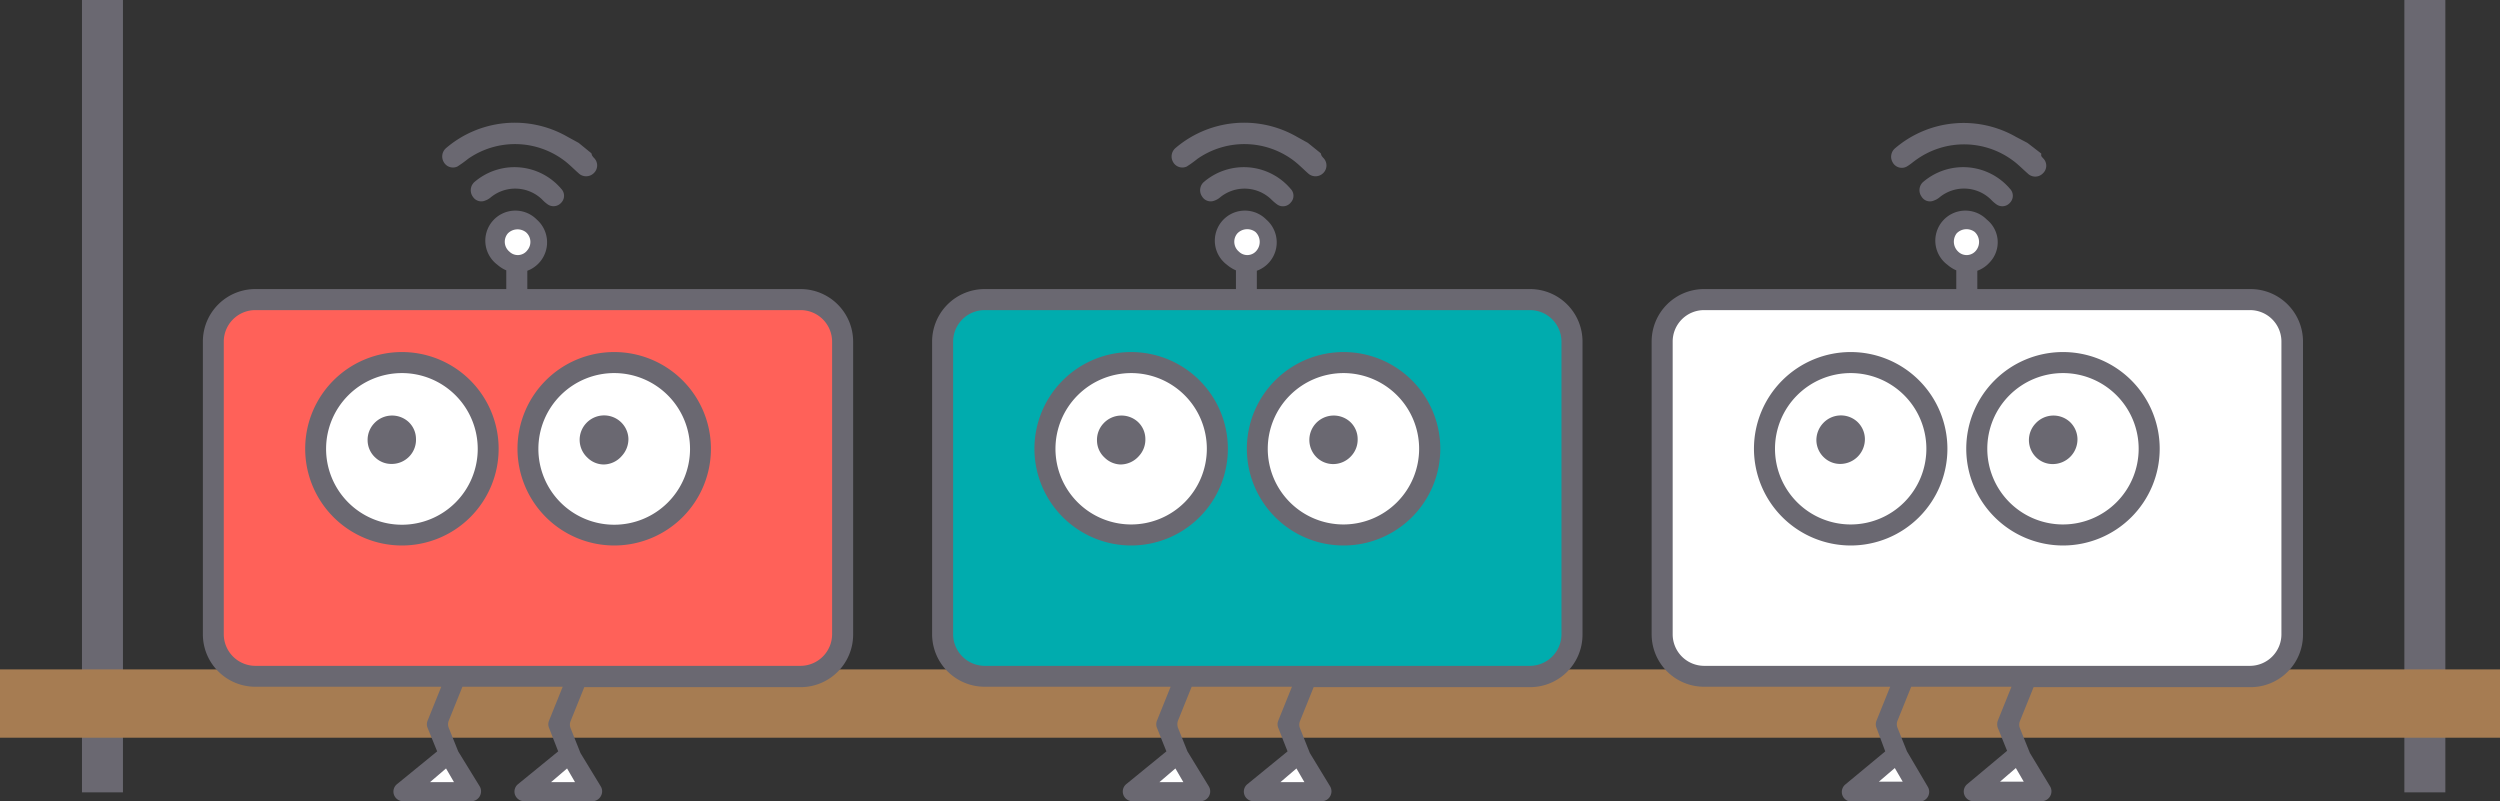 <svg xmlns="http://www.w3.org/2000/svg" viewBox="0 0 183 58.65"><rect x="0" y="0" width="183" height="58.65" fill="#333333" stroke="none"/><defs><style>.cls-1,.cls-2{fill:none;stroke-miterlimit:10;}.cls-1{stroke:#6a6871;stroke-width:3px;}.cls-2{stroke:#a67c52;stroke-width:5px;}.cls-3{fill:#fff;}.cls-4{fill:#ff6159;}.cls-5{fill:#6a6871;}.cls-6{fill:#00acae;}</style></defs><g id="レイヤー_2" data-name="レイヤー 2"><g id="レイヤー_1-2" data-name="レイヤー 1"><line class="cls-1" x1="177.5" y1="58" x2="177.5"/><line class="cls-1" x1="7.5" x2="7.5" y2="58"/><line class="cls-2" y1="51.5" x2="183" y2="51.5"/><circle class="cls-3" cx="37.91" cy="17.73" r="1.43"/><rect class="cls-4" x="15.61" y="21.93" width="46.06" height="27.58" rx="3.07" transform="translate(77.29 71.43) rotate(-180)"/><path class="cls-5" d="M42.36,10.46,41.52,10a7.74,7.74,0,0,0-8.89.86.81.81,0,0,0-.15,1,.77.77,0,0,0,1,.33,8.54,8.54,0,0,0,.78-.56,6,6,0,0,1,7,.09c.38.28.72.63,1.08.95a.8.8,0,0,0,1.13,0,.77.77,0,0,0,0-1.12,1.58,1.58,0,0,1-.12-.15,1.27,1.27,0,0,1-.06-.18Z"/><path class="cls-5" d="M39.69,14.61a2.64,2.64,0,0,0,.4.35.75.75,0,0,0,1-.13.73.73,0,0,0,0-1,4.49,4.49,0,0,0-6.39-.48.81.81,0,0,0-.08,1.06.73.73,0,0,0,.9.27,1.23,1.23,0,0,0,.41-.24A2.83,2.83,0,0,1,39.69,14.61Z"/><circle class="cls-3" cx="29.41" cy="32.85" r="6.31"/><path class="cls-5" d="M22.34,32.85a7.08,7.08,0,1,1,7.07,7.08A7.08,7.08,0,0,1,22.34,32.85Zm1.53,0a5.55,5.55,0,1,0,5.54-5.54A5.55,5.55,0,0,0,23.87,32.85Z"/><ellipse class="cls-5" cx="28.68" cy="32.18" rx="1.02" ry="0.99" transform="translate(-14.42 31.64) rotate(-47.57)"/><path class="cls-5" d="M27.48,33.5a1.72,1.72,0,0,1-.57-1.24A1.76,1.76,0,0,1,27.38,31h0a1.79,1.79,0,0,1,2.51-.13,1.71,1.71,0,0,1,.56,1.24A1.76,1.76,0,0,1,30,33.37a1.78,1.78,0,0,1-1.33.59A1.7,1.7,0,0,1,27.48,33.5Zm1-1.47a.22.22,0,0,0-.07.19.21.21,0,0,0,.06.15.24.24,0,0,0,.34,0,.27.27,0,0,0,.07-.18.23.23,0,0,0-.07-.15.2.2,0,0,0-.14-.06A.25.25,0,0,0,28.52,32Z"/><circle class="cls-3" cx="44.96" cy="32.85" r="6.31"/><path class="cls-5" d="M37.88,32.85A7.08,7.08,0,1,1,45,39.93,7.09,7.09,0,0,1,37.88,32.85Zm1.53,0A5.55,5.55,0,1,0,45,27.31,5.55,5.55,0,0,0,39.41,32.85Z"/><ellipse class="cls-5" cx="44.22" cy="32.18" rx="1.02" ry="0.99" transform="translate(-9.37 43.11) rotate(-47.57)"/><path class="cls-5" d="M43,33.5a1.78,1.78,0,0,1-.1-2.51h0a1.79,1.79,0,0,1,2.51-.13A1.76,1.76,0,0,1,46,32.1a1.82,1.82,0,0,1-.48,1.27A1.78,1.78,0,0,1,44.2,34,1.71,1.71,0,0,1,43,33.5Zm1-1.47a.24.24,0,0,0,0,.34.24.24,0,0,0,.34,0,.27.27,0,0,0,.07-.18.23.23,0,0,0-.07-.15.2.2,0,0,0-.14-.06A.25.25,0,0,0,44.06,32Z"/><line class="cls-3" x1="37.88" y1="19.48" x2="37.88" y2="21.93"/><polygon class="cls-3" points="41.69 55.19 43.34 57.91 38.37 57.94 41.69 55.19"/><polygon class="cls-3" points="32.83 55.19 34.48 57.91 29.51 57.94 32.83 55.19"/><path class="cls-5" d="M14.85,25V46.43a3.84,3.84,0,0,0,3.84,3.84H32.3l-1,2.48a.7.7,0,0,0,0,.53L32,55,29.06,57.4a.7.7,0,0,0-.22.78.71.71,0,0,0,.67.47h0l5,0a.71.71,0,0,0,.61-.37.72.72,0,0,0,0-.71L33.54,55l-.69-1.72a.7.7,0,0,1,0-.53l1-2.48h7.34l-1,2.48a.7.7,0,0,0,0,.53L40.86,55,37.92,57.4a.7.7,0,0,0-.22.78.72.72,0,0,0,.67.47h0l5,0a.71.71,0,0,0,.61-.37.7.7,0,0,0,0-.71l-1.49-2.45-.72-1.81a.7.7,0,0,1,0-.53l1-2.48H58.6a3.85,3.85,0,0,0,3.85-3.84V25a3.85,3.85,0,0,0-3.85-3.84h-20V19.82a2.22,2.22,0,0,0,.69-3.75,2.2,2.2,0,1,0-2.88,3.31,2.37,2.37,0,0,0,.65.41v1.37H18.69A3.84,3.84,0,0,0,14.85,25ZM38.6,18.32a.87.87,0,0,1-1.31.1.94.94,0,0,1-.11-1.34A1,1,0,0,1,38.5,17,.94.94,0,0,1,38.6,18.32Zm2.91,37.93.58,1H40.34Zm-8.86,0,.58,1H31.48ZM16.38,25a2.31,2.31,0,0,1,2.31-2.3H58.6A2.31,2.31,0,0,1,60.91,25V46.43a2.32,2.32,0,0,1-2.31,2.31H18.69a2.32,2.32,0,0,1-2.31-2.31Z"/><circle class="cls-3" cx="91.29" cy="17.73" r="1.43"/><rect class="cls-6" x="69" y="21.93" width="46.06" height="27.58" rx="3.07" transform="translate(184.07 71.43) rotate(-180)"/><path class="cls-5" d="M95.74,10.46,94.91,10a7.74,7.74,0,0,0-8.89.86.81.81,0,0,0-.15,1,.77.77,0,0,0,1,.33,8.54,8.54,0,0,0,.78-.56,6,6,0,0,1,7,.09c.38.28.72.63,1.08.95a.8.8,0,0,0,1.13,0,.78.78,0,0,0,0-1.12,1.58,1.58,0,0,1-.12-.15,1.27,1.27,0,0,1-.06-.18Z"/><path class="cls-5" d="M93.07,14.61a3.31,3.31,0,0,0,.41.35.73.73,0,0,0,1-.13.72.72,0,0,0,0-1,4.49,4.49,0,0,0-6.39-.48.81.81,0,0,0-.08,1.06.73.73,0,0,0,.9.27,1.23,1.23,0,0,0,.41-.24A2.82,2.82,0,0,1,93.07,14.61Z"/><circle class="cls-3" cx="82.8" cy="32.85" r="6.31"/><path class="cls-5" d="M75.72,32.85a7.08,7.08,0,1,1,7.08,7.08A7.09,7.09,0,0,1,75.72,32.85Zm1.54,0a5.54,5.54,0,1,0,5.54-5.54A5.55,5.55,0,0,0,77.26,32.85Z"/><ellipse class="cls-5" cx="82.07" cy="32.18" rx="1.02" ry="0.99" transform="translate(2.94 71.04) rotate(-47.57)"/><path class="cls-5" d="M80.86,33.5a1.71,1.71,0,0,1-.56-1.24A1.76,1.76,0,0,1,80.77,31h0a1.79,1.79,0,0,1,2.51-.13,1.71,1.71,0,0,1,.56,1.24,1.76,1.76,0,0,1-.47,1.27A1.8,1.8,0,0,1,82,34,1.74,1.74,0,0,1,80.86,33.5Zm1-1.47a.3.3,0,0,0-.07.19.29.29,0,0,0,.07.15.24.24,0,0,0,.34,0,.27.27,0,0,0,.07-.18.23.23,0,0,0-.07-.15.2.2,0,0,0-.14-.06A.28.28,0,0,0,81.9,32Z"/><circle class="cls-3" cx="98.34" cy="32.85" r="6.31"/><path class="cls-5" d="M91.27,32.85a7.08,7.08,0,1,1,7.07,7.08A7.08,7.08,0,0,1,91.27,32.85Zm1.53,0a5.54,5.54,0,1,0,5.54-5.54A5.55,5.55,0,0,0,92.8,32.85Z"/><ellipse class="cls-5" cx="97.61" cy="32.18" rx="1.02" ry="0.99" transform="translate(8 82.51) rotate(-47.57)"/><path class="cls-5" d="M96.4,33.5A1.79,1.79,0,0,1,96.31,31h0a1.79,1.79,0,0,1,2.51-.13,1.71,1.71,0,0,1,.56,1.24,1.76,1.76,0,0,1-.47,1.27,1.78,1.78,0,0,1-1.33.59A1.74,1.74,0,0,1,96.4,33.5Zm1-1.47a.24.24,0,0,0,0,.34.24.24,0,0,0,.34,0,.27.27,0,0,0,.07-.18.23.23,0,0,0-.07-.15.2.2,0,0,0-.14-.06A.25.25,0,0,0,97.45,32Z"/><line class="cls-3" x1="91.27" y1="19.48" x2="91.27" y2="21.93"/><polygon class="cls-3" points="86.22 55.19 87.86 57.91 82.89 57.94 86.22 55.19"/><polygon class="cls-3" points="95.08 55.19 96.72 57.91 91.76 57.94 95.08 55.19"/><path class="cls-5" d="M68.23,25V46.43a3.85,3.85,0,0,0,3.85,3.84H85.69l-1,2.48a.7.7,0,0,0,0,.53L85.38,55,82.44,57.4a.7.7,0,0,0-.21.78.71.71,0,0,0,.66.47h0l5,0a.72.72,0,0,0,.6-1.08L86.92,55l-.69-1.72a.8.8,0,0,1,0-.53l1-2.48h7.34l-1,2.48a.7.7,0,0,0,0,.53L94.25,55,91.31,57.4a.7.7,0,0,0-.22.78.71.71,0,0,0,.67.47h0l5,0a.71.71,0,0,0,.61-.37.72.72,0,0,0,0-.71l-1.49-2.45-.72-1.81a.7.7,0,0,1,0-.53l1-2.48H112a3.84,3.84,0,0,0,3.84-3.84V25A3.84,3.84,0,0,0,112,21.16H92V19.82a2.21,2.21,0,0,0,.69-3.75,2.2,2.2,0,1,0-2.88,3.31,2.58,2.58,0,0,0,.66.41v1.37H72.08A3.85,3.85,0,0,0,68.23,25ZM92,18.32a.87.87,0,0,1-1.31.1.94.94,0,0,1-.11-1.34,1,1,0,0,1,1.32-.1A1,1,0,0,1,92,18.32ZM94.9,56.25l.58,1H93.73Zm-8.86,0,.58,1H84.87ZM69.77,25a2.31,2.31,0,0,1,2.31-2.3H112A2.31,2.31,0,0,1,114.3,25V46.43A2.32,2.32,0,0,1,112,48.74H72.08a2.32,2.32,0,0,1-2.31-2.31Z"/><circle class="cls-3" cx="143.93" cy="17.73" r="1.43"/><rect class="cls-3" x="121.67" y="21.93" width="46.06" height="27.58" rx="3.07" transform="translate(289.4 71.43) rotate(-180)"/><path class="cls-5" d="M148.41,10.46l-.84-.44a7.72,7.72,0,0,0-8.88.86.81.81,0,0,0-.15,1,.76.76,0,0,0,1,.33c.28-.15.52-.38.79-.56a6,6,0,0,1,7,.09c.39.28.72.63,1.09.95a.78.78,0,0,0,1.12,0,.76.76,0,0,0,0-1.12,1.58,1.58,0,0,1-.12-.15,1.21,1.21,0,0,1,0-.18Z"/><path class="cls-5" d="M145.74,14.61a2.64,2.64,0,0,0,.4.35.74.74,0,0,0,1-.13.73.73,0,0,0,0-1,4.5,4.5,0,0,0-6.4-.48.81.81,0,0,0-.07,1.06.71.71,0,0,0,.89.27,1.27,1.27,0,0,0,.42-.24A2.82,2.82,0,0,1,145.74,14.61Z"/><circle class="cls-3" cx="135.47" cy="32.85" r="6.31"/><path class="cls-5" d="M128.39,32.85a7.08,7.08,0,1,1,7.08,7.08A7.09,7.09,0,0,1,128.39,32.85Zm1.54,0a5.54,5.54,0,1,0,5.54-5.54A5.54,5.54,0,0,0,129.93,32.85Z"/><ellipse class="cls-5" cx="134.74" cy="32.18" rx="1.02" ry="0.99" transform="translate(20.07 109.91) rotate(-47.57)"/><path class="cls-5" d="M133.53,33.5a1.76,1.76,0,0,1-.57-1.24,1.82,1.82,0,0,1,.48-1.27h0a1.78,1.78,0,0,1,2.5-.13,1.76,1.76,0,0,1,.57,1.24,1.81,1.81,0,0,1-1.8,1.86A1.72,1.72,0,0,1,133.53,33.5Zm1-1.47a.3.3,0,0,0-.07.19.19.19,0,0,0,.07.15.26.26,0,0,0,.4-.22.21.21,0,0,0-.06-.15.2.2,0,0,0-.15-.06A.25.25,0,0,0,134.57,32Z"/><circle class="cls-3" cx="151.01" cy="32.85" r="6.31"/><path class="cls-5" d="M143.93,32.85A7.08,7.08,0,1,1,151,39.93,7.09,7.09,0,0,1,143.93,32.85Zm1.54,0A5.54,5.54,0,1,0,151,27.31,5.54,5.54,0,0,0,145.47,32.85Z"/><ellipse class="cls-5" cx="150.28" cy="32.18" rx="1.02" ry="0.99" transform="translate(25.13 121.38) rotate(-47.57)"/><path class="cls-5" d="M149.07,33.5A1.77,1.77,0,0,1,149,31h0a1.78,1.78,0,0,1,2.5-.13,1.76,1.76,0,0,1,.57,1.24,1.81,1.81,0,0,1-1.8,1.86A1.72,1.72,0,0,1,149.07,33.5Zm1-1.47a.25.25,0,0,0,0,.34.26.26,0,0,0,.4-.22.21.21,0,0,0-.06-.15.2.2,0,0,0-.15-.06A.26.26,0,0,0,150.11,32Z"/><line class="cls-3" x1="143.93" y1="19.48" x2="143.93" y2="21.93"/><polygon class="cls-3" points="138.88 55.19 140.53 57.91 135.56 57.94 138.88 55.19"/><polygon class="cls-3" points="147.75 55.19 149.39 57.91 144.42 57.94 147.75 55.19"/><path class="cls-5" d="M120.9,25V46.43a3.84,3.84,0,0,0,3.84,3.84h13.62l-1,2.48a.7.7,0,0,0,0,.53L138,55l-2.93,2.43a.71.71,0,0,0,.45,1.25h0l5,0a.72.72,0,0,0,.6-1.08L139.59,55l-.69-1.72a.7.7,0,0,1,0-.53l1-2.48h7.34l-1,2.48a.8.8,0,0,0,0,.53l.68,1.68L144,57.4a.7.7,0,0,0-.21.78.71.71,0,0,0,.66.47h0l5,0a.73.73,0,0,0,.62-.37.7.7,0,0,0,0-.71l-1.48-2.45-.73-1.81a.7.7,0,0,1,0-.53l1-2.48h15.88a3.84,3.84,0,0,0,3.84-3.84V25a3.84,3.84,0,0,0-3.84-3.84h-20V19.82a2.25,2.25,0,0,0,.91-.62,2.13,2.13,0,0,0-.22-3.13,2.2,2.2,0,1,0-2.88,3.31,2.53,2.53,0,0,0,.65.41v1.37H124.74A3.84,3.84,0,0,0,120.9,25Zm23.76-6.68a.88.88,0,0,1-1.32.1,1,1,0,0,1-.11-1.34,1,1,0,0,1,1.32-.1A1,1,0,0,1,144.66,18.32Zm1.74,38.9,1.16-1,.58,1Zm-8.87,0,1.17-1,.58,1ZM122.44,25a2.3,2.3,0,0,1,2.3-2.3h39.92A2.3,2.3,0,0,1,167,25V46.43a2.31,2.31,0,0,1-2.3,2.31H124.74a2.31,2.31,0,0,1-2.3-2.31Z"/></g></g></svg>